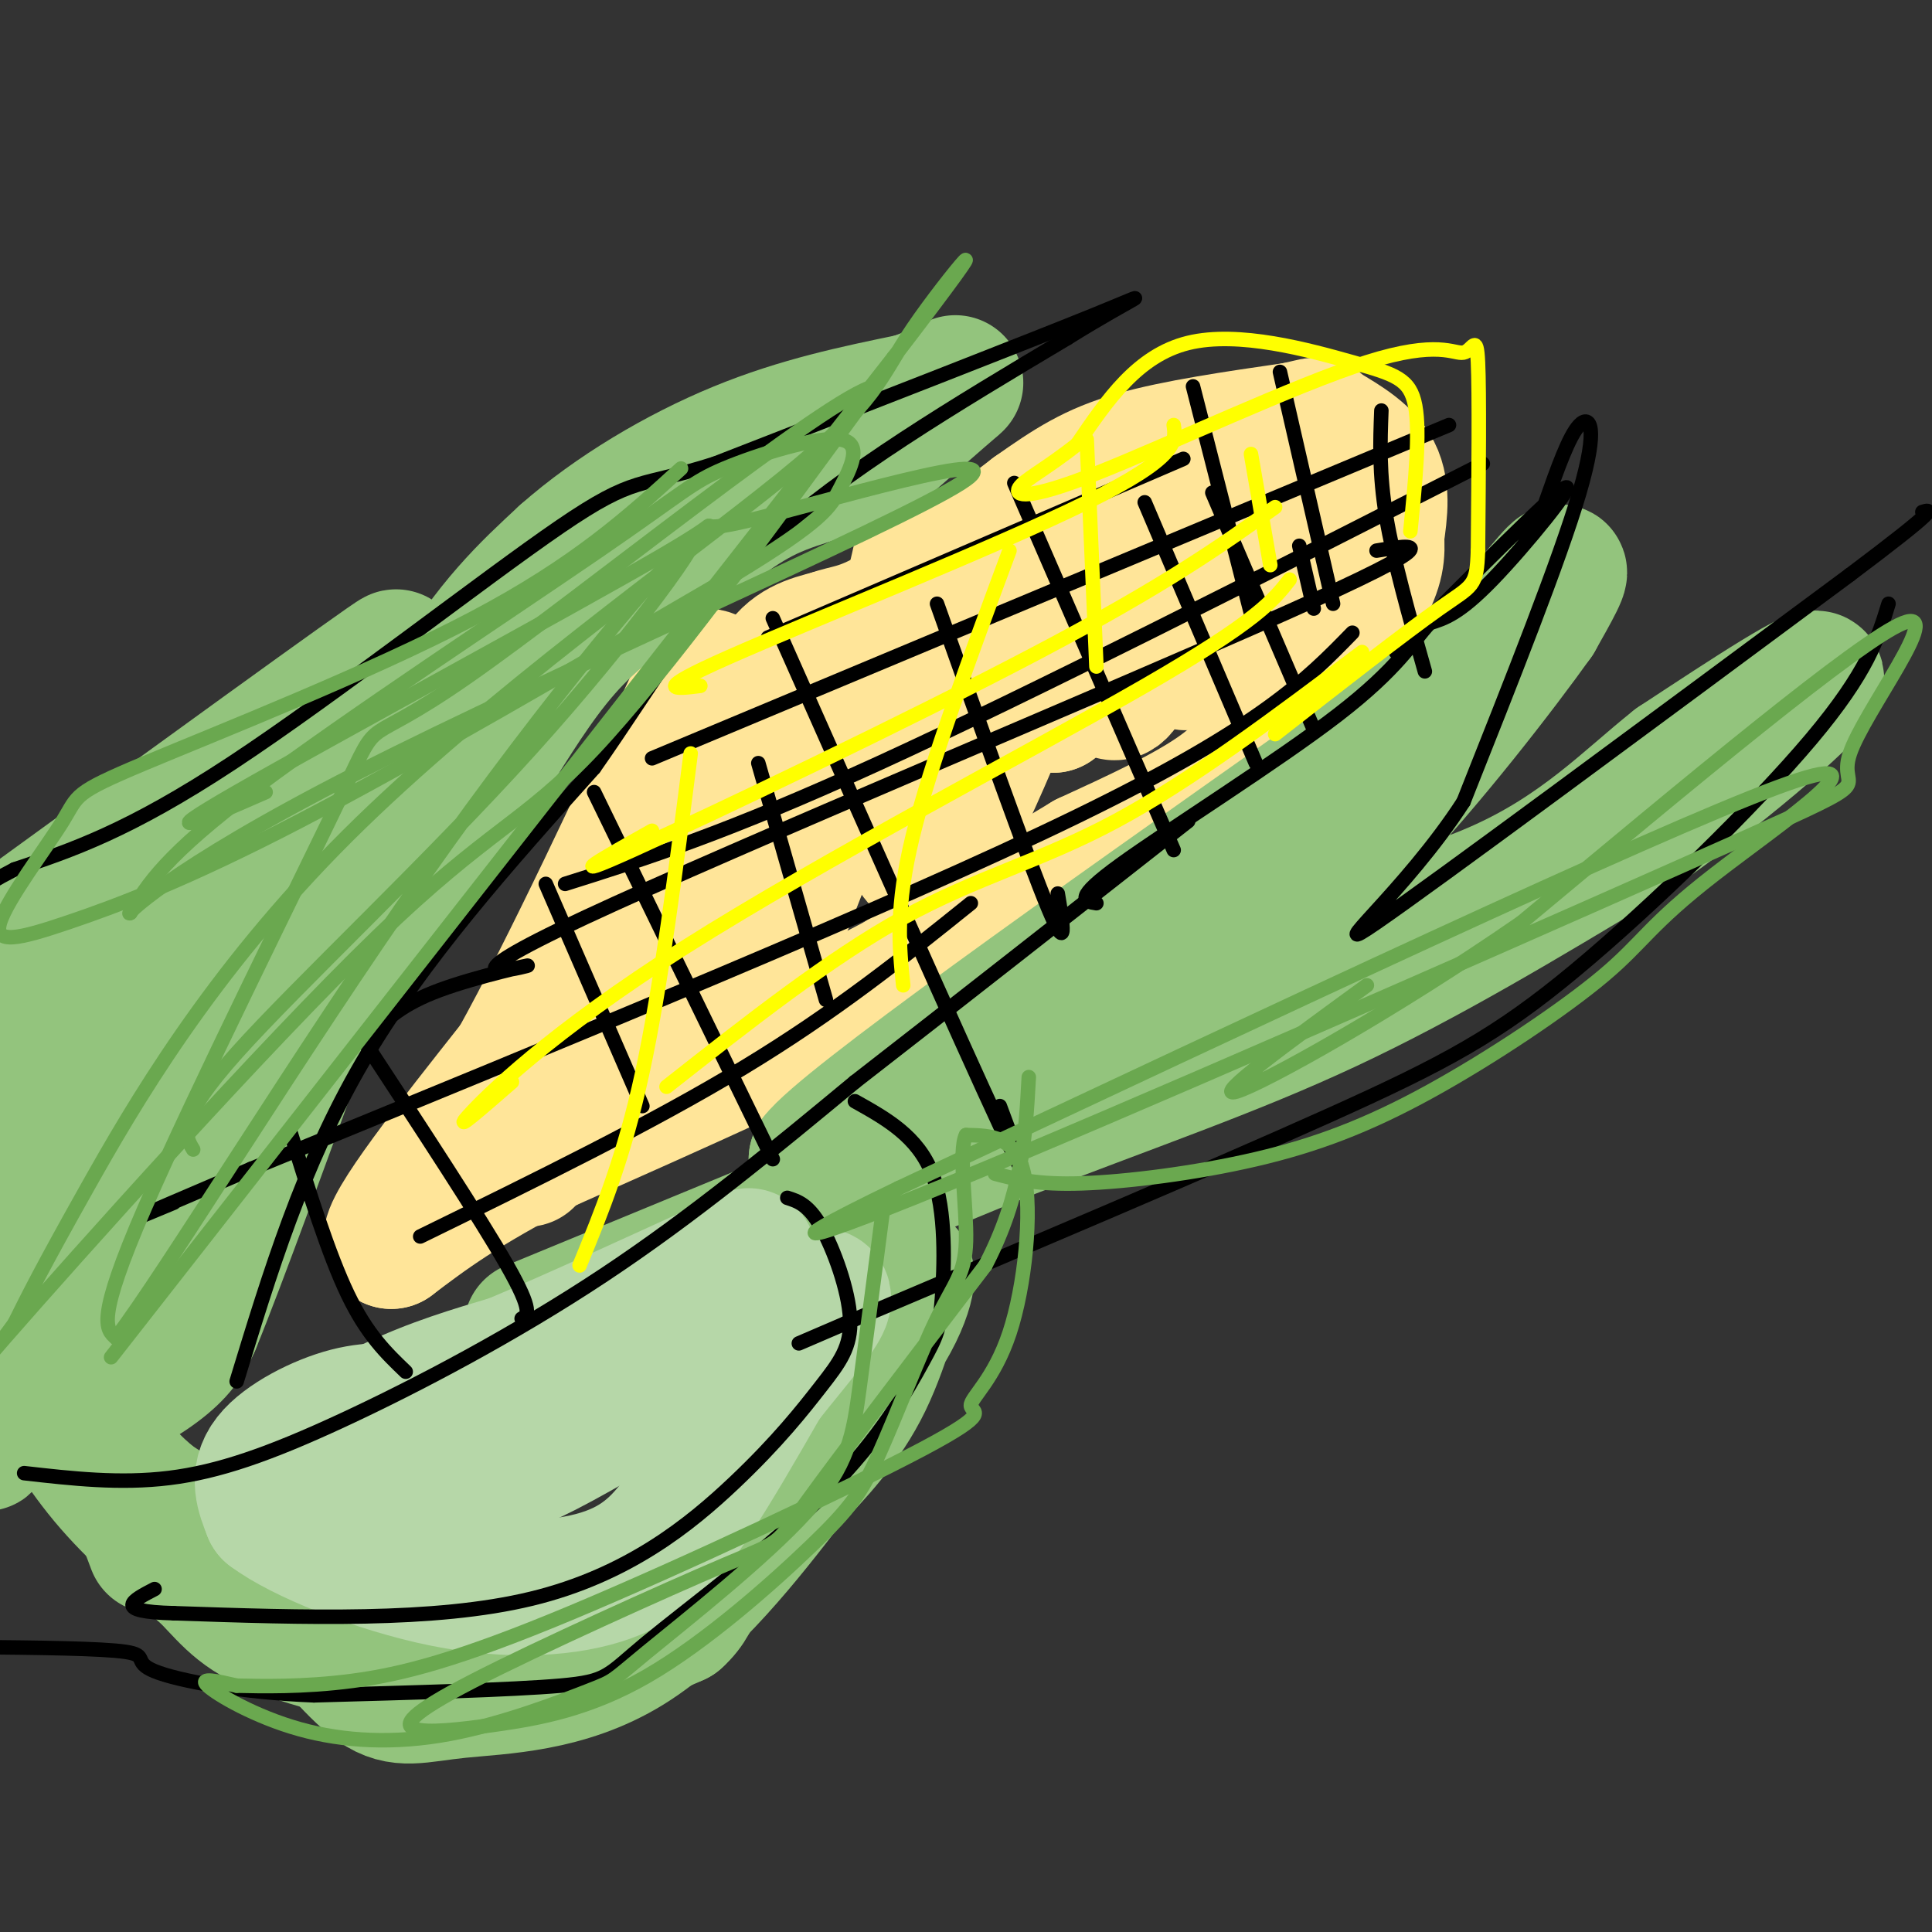 <svg viewBox='0 0 400 400' version='1.1' xmlns='http://www.w3.org/2000/svg' xmlns:xlink='http://www.w3.org/1999/xlink'><rect x="0" y="0" width="400" height="400" fill="#333333" stroke="none"/><g fill='none' stroke='#ffe599' stroke-width='28' stroke-linecap='round' stroke-linejoin='round'><path d='M109,240c0.000,0.000 23.000,-29.000 23,-29'/><path d='M132,211c8.644,-13.889 18.756,-34.111 23,-44c4.244,-9.889 2.622,-9.444 1,-9'/><path d='M156,158c0.778,-5.311 2.222,-14.089 5,-19c2.778,-4.911 6.889,-5.956 11,-7'/><path d='M172,132c3.311,-1.267 6.089,-0.933 13,-5c6.911,-4.067 17.956,-12.533 29,-21'/><path d='M214,106c7.711,-5.444 12.489,-8.556 21,-11c8.511,-2.444 20.756,-4.222 33,-6'/><path d='M268,89c5.881,-1.238 4.083,-1.333 6,0c1.917,1.333 7.548,4.095 10,8c2.452,3.905 1.726,8.952 1,14'/><path d='M285,111c0.200,3.733 0.200,6.067 -3,12c-3.200,5.933 -9.600,15.467 -16,25'/><path d='M266,148c-4.400,6.822 -7.400,11.378 -14,16c-6.600,4.622 -16.800,9.311 -27,14'/><path d='M225,178c-11.000,6.500 -25.000,15.750 -39,25'/><path d='M186,203c-18.667,9.833 -45.833,21.917 -73,34'/><path d='M113,237c-17.500,9.000 -24.750,14.500 -32,20'/><path d='M81,257c-1.000,-2.833 12.500,-19.917 26,-37'/><path d='M107,220c10.833,-19.500 24.917,-49.750 39,-80'/><path d='M146,140c7.595,-0.512 7.083,38.208 9,51c1.917,12.792 6.262,-0.345 12,-15c5.738,-14.655 12.869,-30.827 20,-47'/><path d='M187,129c4.105,-12.818 4.368,-21.364 3,-6c-1.368,15.364 -4.368,54.636 1,55c5.368,0.364 19.105,-38.182 25,-50c5.895,-11.818 3.947,3.091 2,18'/><path d='M218,146c1.440,-5.071 4.042,-26.750 6,-27c1.958,-0.250 3.274,20.929 6,24c2.726,3.071 6.863,-11.964 11,-27'/><path d='M241,116c2.048,2.821 1.667,23.375 5,21c3.333,-2.375 10.381,-27.679 14,-34c3.619,-6.321 3.810,6.339 4,19'/><path d='M264,122c2.500,1.667 6.750,-3.667 11,-9'/></g>
<g fill='none' stroke='#93c47d' stroke-width='28' stroke-linecap='round' stroke-linejoin='round'><path d='M2,287c5.111,1.978 10.222,3.956 16,3c5.778,-0.956 12.222,-4.844 16,-8c3.778,-3.156 4.889,-5.578 6,-8'/><path d='M40,274c5.333,-13.000 15.667,-41.500 26,-70'/><path d='M66,204c8.978,-22.933 18.422,-45.267 27,-60c8.578,-14.733 16.289,-21.867 24,-29'/><path d='M117,115c10.133,-8.956 23.467,-16.844 36,-22c12.533,-5.156 24.267,-7.578 36,-10'/><path d='M189,83c8.089,-2.844 10.311,-4.956 8,-3c-2.311,1.956 -9.156,7.978 -16,14'/><path d='M181,94c-6.514,3.314 -14.797,4.600 -22,8c-7.203,3.400 -13.324,8.915 -20,14c-6.676,5.085 -13.907,9.738 -20,16c-6.093,6.262 -11.046,14.131 -16,22'/><path d='M103,154c-13.167,19.000 -38.083,55.500 -63,92'/><path d='M40,246c0.321,-7.881 32.625,-73.583 40,-94c7.375,-20.417 -10.179,4.452 -28,20c-17.821,15.548 -35.911,21.774 -54,28'/><path d='M1,197c40.917,-30.583 81.833,-61.167 81,-61c-0.833,0.167 -43.417,31.083 -86,62'/><path d='M3,196c43.768,-20.292 87.536,-40.583 91,-40c3.464,0.583 -33.375,22.042 -54,40c-20.625,17.958 -25.036,32.417 -26,37c-0.964,4.583 1.518,-0.708 4,-6'/><path d='M18,227c6.332,-8.795 20.161,-27.783 27,-33c6.839,-5.217 6.689,3.337 -4,27c-10.689,23.663 -31.917,62.435 -34,69c-2.083,6.565 14.978,-19.079 22,-37c7.022,-17.921 4.006,-28.120 1,-29c-3.006,-0.880 -6.003,7.560 -9,16'/><path d='M21,240c-4.285,10.670 -10.499,29.344 -11,15c-0.501,-14.344 4.711,-61.708 3,-55c-1.711,6.708 -10.346,67.488 -14,89c-3.654,21.512 -2.327,3.756 -1,-14'/><path d='M-1,247c0.195,-4.783 0.389,-9.566 1,-4c0.611,5.566 1.638,21.482 3,30c1.362,8.518 3.059,9.640 6,14c2.941,4.360 7.126,11.960 13,19c5.874,7.040 13.437,13.520 21,20'/><path d='M43,326c5.083,5.305 7.290,8.566 17,12c9.710,3.434 26.922,7.040 36,9c9.078,1.960 10.022,2.274 16,0c5.978,-2.274 16.989,-7.137 28,-12'/><path d='M140,335c5.121,-4.521 3.922,-9.825 11,-20c7.078,-10.175 22.433,-25.222 30,-36c7.567,-10.778 7.345,-17.286 6,-15c-1.345,2.286 -3.813,13.368 -8,22c-4.187,8.632 -10.094,14.816 -16,21'/><path d='M163,307c-8.044,10.452 -20.153,26.082 -33,34c-12.847,7.918 -26.433,8.122 -35,9c-8.567,0.878 -12.114,2.429 -17,-1c-4.886,-3.429 -11.110,-11.837 -19,-19c-7.890,-7.163 -17.445,-13.082 -27,-19'/><path d='M32,311c-5.533,-4.422 -5.867,-5.978 -5,-4c0.867,1.978 2.933,7.489 5,13'/><path d='M110,275c0.000,0.000 97.000,-40.000 97,-40'/><path d='M207,235c27.489,-10.711 47.711,-17.489 68,-27c20.289,-9.511 40.644,-21.756 61,-34'/><path d='M336,174c19.667,-13.378 38.333,-29.822 40,-33c1.667,-3.178 -13.667,6.911 -29,17'/><path d='M347,158c-9.750,7.679 -19.625,18.375 -37,26c-17.375,7.625 -42.250,12.179 -67,21c-24.750,8.821 -49.375,21.911 -74,35'/><path d='M169,240c5.500,-7.333 56.250,-43.167 107,-79'/><path d='M276,161c22.345,-16.190 24.708,-17.167 30,-23c5.292,-5.833 13.512,-16.524 16,-19c2.488,-2.476 -0.756,3.262 -4,9'/><path d='M318,128c-7.067,9.933 -22.733,30.267 -36,44c-13.267,13.733 -24.133,20.867 -35,28'/></g>
<g fill='none' stroke='#b6d7a8' stroke-width='28' stroke-linecap='round' stroke-linejoin='round'><path d='M81,299c32.933,-14.822 65.867,-29.644 67,-30c1.133,-0.356 -29.533,13.756 -45,20c-15.467,6.244 -15.733,4.622 -16,3'/><path d='M87,292c-4.917,0.286 -9.208,-0.500 -15,1c-5.792,1.500 -13.083,5.286 -16,9c-2.917,3.714 -1.458,7.357 0,11'/><path d='M56,313c6.316,4.774 22.105,11.207 36,14c13.895,2.793 25.895,1.944 34,-1c8.105,-2.944 12.316,-7.984 17,-15c4.684,-7.016 9.842,-16.008 15,-25'/><path d='M158,286c7.333,-9.536 18.167,-20.875 9,-17c-9.167,3.875 -38.333,22.964 -54,31c-15.667,8.036 -17.833,5.018 -20,2'/><path d='M93,302c-9.798,1.143 -24.292,3.000 -27,1c-2.708,-2.000 6.369,-7.857 15,-12c8.631,-4.143 16.815,-6.571 25,-9'/><path d='M106,282c12.333,-5.167 30.667,-13.583 49,-22'/></g>
<g fill='none' stroke='#000000' stroke-width='3' stroke-linecap='round' stroke-linejoin='round'><path d='M49,286c6.833,-22.417 13.667,-44.833 26,-66c12.333,-21.167 30.167,-41.083 48,-61'/><path d='M123,159c12.711,-18.067 20.489,-32.733 36,-47c15.511,-14.267 38.756,-28.133 62,-42'/><path d='M221,70c14.489,-9.022 19.711,-10.578 6,-5c-13.711,5.578 -46.356,18.289 -79,31'/><path d='M148,96c-15.952,5.083 -16.333,2.292 -32,13c-15.667,10.708 -46.619,34.917 -68,49c-21.381,14.083 -33.190,18.042 -45,22'/><path d='M3,180c-8.333,4.333 -6.667,4.167 -5,4'/><path d='M5,305c9.905,1.125 19.810,2.250 30,1c10.190,-1.250 20.667,-4.875 36,-12c15.333,-7.125 35.524,-17.750 54,-30c18.476,-12.250 35.238,-26.125 52,-40'/><path d='M177,224c20.167,-15.667 44.583,-34.833 69,-54'/><path d='M289,135c16.156,-16.267 32.311,-32.533 35,-34c2.689,-1.467 -8.089,11.867 -15,19c-6.911,7.133 -9.956,8.067 -13,9'/><path d='M296,129c-3.690,3.940 -6.417,9.292 -19,19c-12.583,9.708 -35.024,23.774 -45,31c-9.976,7.226 -7.488,7.613 -5,8'/><path d='M320,104c2.422,-6.889 4.844,-13.778 7,-16c2.156,-2.222 4.044,0.222 0,14c-4.044,13.778 -14.022,38.889 -24,64'/><path d='M303,166c-12.089,18.711 -30.311,33.489 -18,25c12.311,-8.489 55.156,-40.244 98,-72'/><path d='M383,119c18.833,-14.167 16.917,-13.583 15,-13'/><path d='M391,125c-2.143,7.042 -4.286,14.083 -16,28c-11.714,13.917 -33.000,34.708 -49,48c-16.000,13.292 -26.714,19.083 -51,30c-24.286,10.917 -62.143,26.958 -100,43'/><path d='M175,274c-16.667,7.167 -8.333,3.583 0,0'/><path d='M177,228c6.501,3.633 13.002,7.266 16,15c2.998,7.734 2.492,19.571 2,26c-0.492,6.429 -0.972,7.452 -4,13c-3.028,5.548 -8.606,15.621 -20,27c-11.394,11.379 -28.606,24.064 -37,31c-8.394,6.936 -7.970,8.125 -18,9c-10.030,0.875 -30.515,1.438 -51,2'/><path d='M65,351c-15.381,-0.595 -28.333,-3.083 -33,-5c-4.667,-1.917 -1.048,-3.262 -6,-4c-4.952,-0.738 -18.476,-0.869 -32,-1'/><path d='M163,248c2.185,0.697 4.370,1.393 7,6c2.630,4.607 5.705,13.124 6,19c0.295,5.876 -2.189,9.111 -6,14c-3.811,4.889 -8.949,11.432 -18,20c-9.051,8.568 -22.015,19.162 -42,24c-19.985,4.838 -46.993,3.919 -74,3'/><path d='M36,334c-13.000,-0.333 -8.500,-2.667 -4,-5'/><path d='M60,234c4.000,12.833 8.000,25.667 12,34c4.000,8.333 8.000,12.167 12,16'/><path d='M75,215c12.250,18.667 24.500,37.333 30,47c5.500,9.667 4.250,10.333 3,11'/><path d='M113,183c0.000,0.000 20.000,46.000 20,46'/><path d='M123,164c0.000,0.000 37.000,76.000 37,76'/><path d='M157,158c0.000,0.000 14.000,49.000 14,49'/><path d='M160,128c19.583,44.083 39.167,88.167 47,105c7.833,16.833 3.917,6.417 0,-4'/><path d='M194,125c9.417,26.500 18.833,53.000 23,63c4.167,10.000 3.083,3.500 2,-3'/><path d='M210,100c0.000,0.000 33.000,76.000 33,76'/><path d='M237,104c0.000,0.000 23.000,54.000 23,54'/><path d='M251,102c0.000,0.000 21.000,49.000 21,49'/><path d='M269,113c0.000,0.000 3.000,13.000 3,13'/><path d='M265,77c0.000,0.000 11.000,48.000 11,48'/><path d='M286,85c-0.250,6.500 -0.500,13.000 1,22c1.500,9.000 4.750,20.500 8,32'/><path d='M247,80c0.000,0.000 12.000,47.000 12,47'/><path d='M245,95c0.000,0.000 -86.000,37.000 -86,37'/><path d='M300,88c0.000,0.000 -165.000,69.000 -165,69'/><path d='M307,96c-46.667,23.750 -93.333,47.500 -125,62c-31.667,14.500 -48.333,19.750 -65,25'/><path d='M285,114c8.147,-1.362 16.293,-2.724 -19,13c-35.293,15.724 -114.027,48.534 -145,63c-30.973,14.466 -14.185,10.587 -12,10c2.185,-0.587 -10.233,2.118 -18,5c-7.767,2.882 -10.884,5.941 -14,9'/><path d='M77,214c-2.333,1.500 -1.167,0.750 0,0'/><path d='M280,131c-9.500,9.750 -19.000,19.500 -57,38c-38.000,18.500 -104.500,45.750 -171,73'/><path d='M52,242c-31.167,13.333 -23.583,10.167 -16,7'/><path d='M201,187c-14.000,11.250 -28.000,22.500 -47,34c-19.000,11.500 -43.000,23.250 -67,35'/></g>
<g fill='none' stroke='#6aa84f' stroke-width='3' stroke-linecap='round' stroke-linejoin='round'><path d='M23,281c0.000,0.000 162.000,-207.000 162,-207'/><path d='M185,74c26.362,-34.350 11.268,-16.724 4,-6c-7.268,10.724 -6.711,14.544 -27,31c-20.289,16.456 -61.424,45.546 -90,74c-28.576,28.454 -44.593,56.273 -54,73c-9.407,16.727 -12.203,22.364 -15,28'/><path d='M3,274c-6.907,9.659 -16.676,19.805 -2,3c14.676,-16.805 53.797,-60.563 77,-83c23.203,-22.437 30.486,-23.553 45,-39c14.514,-15.447 36.257,-45.223 58,-75'/><path d='M181,80c-9.110,1.817 -60.885,43.858 -84,60c-23.115,16.142 -17.569,6.384 -26,24c-8.431,17.616 -30.837,62.604 -41,86c-10.163,23.396 -8.081,25.198 -6,27'/><path d='M24,277c9.947,-12.933 37.815,-58.767 64,-96c26.185,-37.233 50.689,-65.867 55,-69c4.311,-3.133 -11.570,19.233 -33,43c-21.430,23.767 -48.409,48.933 -61,63c-12.591,14.067 -10.796,17.033 -9,20'/><path d='M183,249c-1.820,13.950 -3.639,27.900 -5,38c-1.361,10.100 -2.263,16.350 -11,26c-8.737,9.650 -25.308,22.700 -33,29c-7.692,6.300 -6.506,5.851 -12,8c-5.494,2.149 -17.669,6.896 -29,9c-11.331,2.104 -21.820,1.567 -31,-1c-9.180,-2.567 -17.051,-7.162 -19,-9c-1.949,-1.838 2.026,-0.919 6,0'/><path d='M49,349c4.784,0.102 13.745,0.356 24,-1c10.255,-1.356 21.804,-4.321 45,-14c23.196,-9.679 58.039,-26.071 73,-34c14.961,-7.929 10.041,-7.393 10,-9c-0.041,-1.607 4.797,-5.356 8,-15c3.203,-9.644 4.772,-25.184 3,-33c-1.772,-7.816 -6.886,-7.908 -12,-8'/><path d='M200,235c-1.658,3.175 0.198,15.114 0,22c-0.198,6.886 -2.449,8.720 -6,16c-3.551,7.280 -8.403,20.007 -12,28c-3.597,7.993 -5.938,11.252 -14,19c-8.062,7.748 -21.845,19.986 -34,27c-12.155,7.014 -22.681,8.804 -31,10c-8.319,1.196 -14.431,1.798 -17,1c-2.569,-0.798 -1.596,-2.998 12,-10c13.596,-7.002 39.814,-18.808 52,-24c12.186,-5.192 10.339,-3.769 17,-13c6.661,-9.231 21.831,-29.115 37,-49'/><path d='M204,262c7.667,-14.667 8.333,-26.833 9,-39'/><path d='M141,97c-10.870,9.904 -21.740,19.809 -43,31c-21.260,11.191 -52.911,23.670 -68,30c-15.089,6.330 -13.618,6.511 -17,12c-3.382,5.489 -11.618,16.286 -13,21c-1.382,4.714 4.089,3.346 14,0c9.911,-3.346 24.260,-8.670 48,-21c23.740,-12.330 56.870,-31.665 90,-51'/><path d='M152,119c18.554,-11.286 19.937,-14.001 22,-18c2.063,-3.999 4.804,-9.281 0,-10c-4.804,-0.719 -17.154,3.127 -24,6c-6.846,2.873 -8.189,4.774 -26,17c-17.811,12.226 -52.089,34.779 -71,49c-18.911,14.221 -22.456,20.111 -26,26'/><path d='M27,189c-1.723,1.251 6.970,-8.622 47,-29c40.030,-20.378 111.398,-51.262 125,-60c13.602,-8.738 -30.560,4.668 -45,8c-14.440,3.332 0.843,-3.411 -17,7c-17.843,10.411 -68.812,37.974 -88,49c-19.188,11.026 -6.594,5.513 6,0'/><path d='M206,243c4.352,1.156 8.704,2.312 18,2c9.296,-0.312 23.534,-2.092 36,-5c12.466,-2.908 23.158,-6.945 36,-14c12.842,-7.055 27.834,-17.128 36,-24c8.166,-6.872 9.506,-10.542 23,-21c13.494,-10.458 39.141,-27.702 13,-18c-26.141,9.702 -104.071,46.351 -182,83'/><path d='M186,246c-31.276,15.075 -18.466,11.263 25,-7c43.466,-18.263 117.589,-50.978 149,-65c31.411,-14.022 20.111,-9.352 23,-18c2.889,-8.648 19.968,-30.614 11,-27c-8.968,3.614 -43.984,32.807 -79,62'/><path d='M315,191c-26.600,18.400 -53.600,33.400 -59,35c-5.400,1.600 10.800,-10.200 27,-22'/></g>
<g fill='none' stroke='#ffff00' stroke-width='3' stroke-linecap='round' stroke-linejoin='round'><path d='M292,110c1.018,-10.214 2.036,-20.429 1,-26c-1.036,-5.571 -4.125,-6.500 -13,-9c-8.875,-2.500 -23.536,-6.571 -34,-4c-10.464,2.571 -16.732,11.786 -23,21'/><path d='M223,92c-6.420,5.097 -10.970,7.341 -12,9c-1.030,1.659 1.462,2.735 16,-3c14.538,-5.735 41.124,-18.279 56,-23c14.876,-4.721 18.044,-1.617 20,-2c1.956,-0.383 2.702,-4.252 3,2c0.298,6.252 0.149,22.626 0,39'/><path d='M306,114c-0.267,7.578 -0.933,7.022 -8,12c-7.067,4.978 -20.533,15.489 -34,26'/><path d='M282,135c-17.733,13.333 -35.467,26.667 -51,35c-15.533,8.333 -28.867,11.667 -44,20c-15.133,8.333 -32.067,21.667 -49,35'/><path d='M267,120c-3.327,4.274 -6.655,8.548 -30,22c-23.345,13.452 -66.708,36.083 -95,54c-28.292,17.917 -41.512,31.119 -45,35c-3.488,3.881 2.756,-1.560 9,-7'/><path d='M264,105c-11.267,8.022 -22.533,16.044 -49,30c-26.467,13.956 -68.133,33.844 -84,41c-15.867,7.156 -5.933,1.578 4,-4'/><path d='M243,88c0.489,3.333 0.978,6.667 -18,16c-18.978,9.333 -57.422,24.667 -74,32c-16.578,7.333 -11.289,6.667 -6,6'/><path d='M143,156c-3.083,24.167 -6.167,48.333 -10,66c-3.833,17.667 -8.417,28.833 -13,40'/><path d='M209,114c-8.167,22.000 -16.333,44.000 -20,59c-3.667,15.000 -2.833,23.000 -2,31'/><path d='M225,91c0.000,0.000 2.000,47.000 2,47'/><path d='M259,94c0.000,0.000 4.000,23.000 4,23'/></g>
</svg>